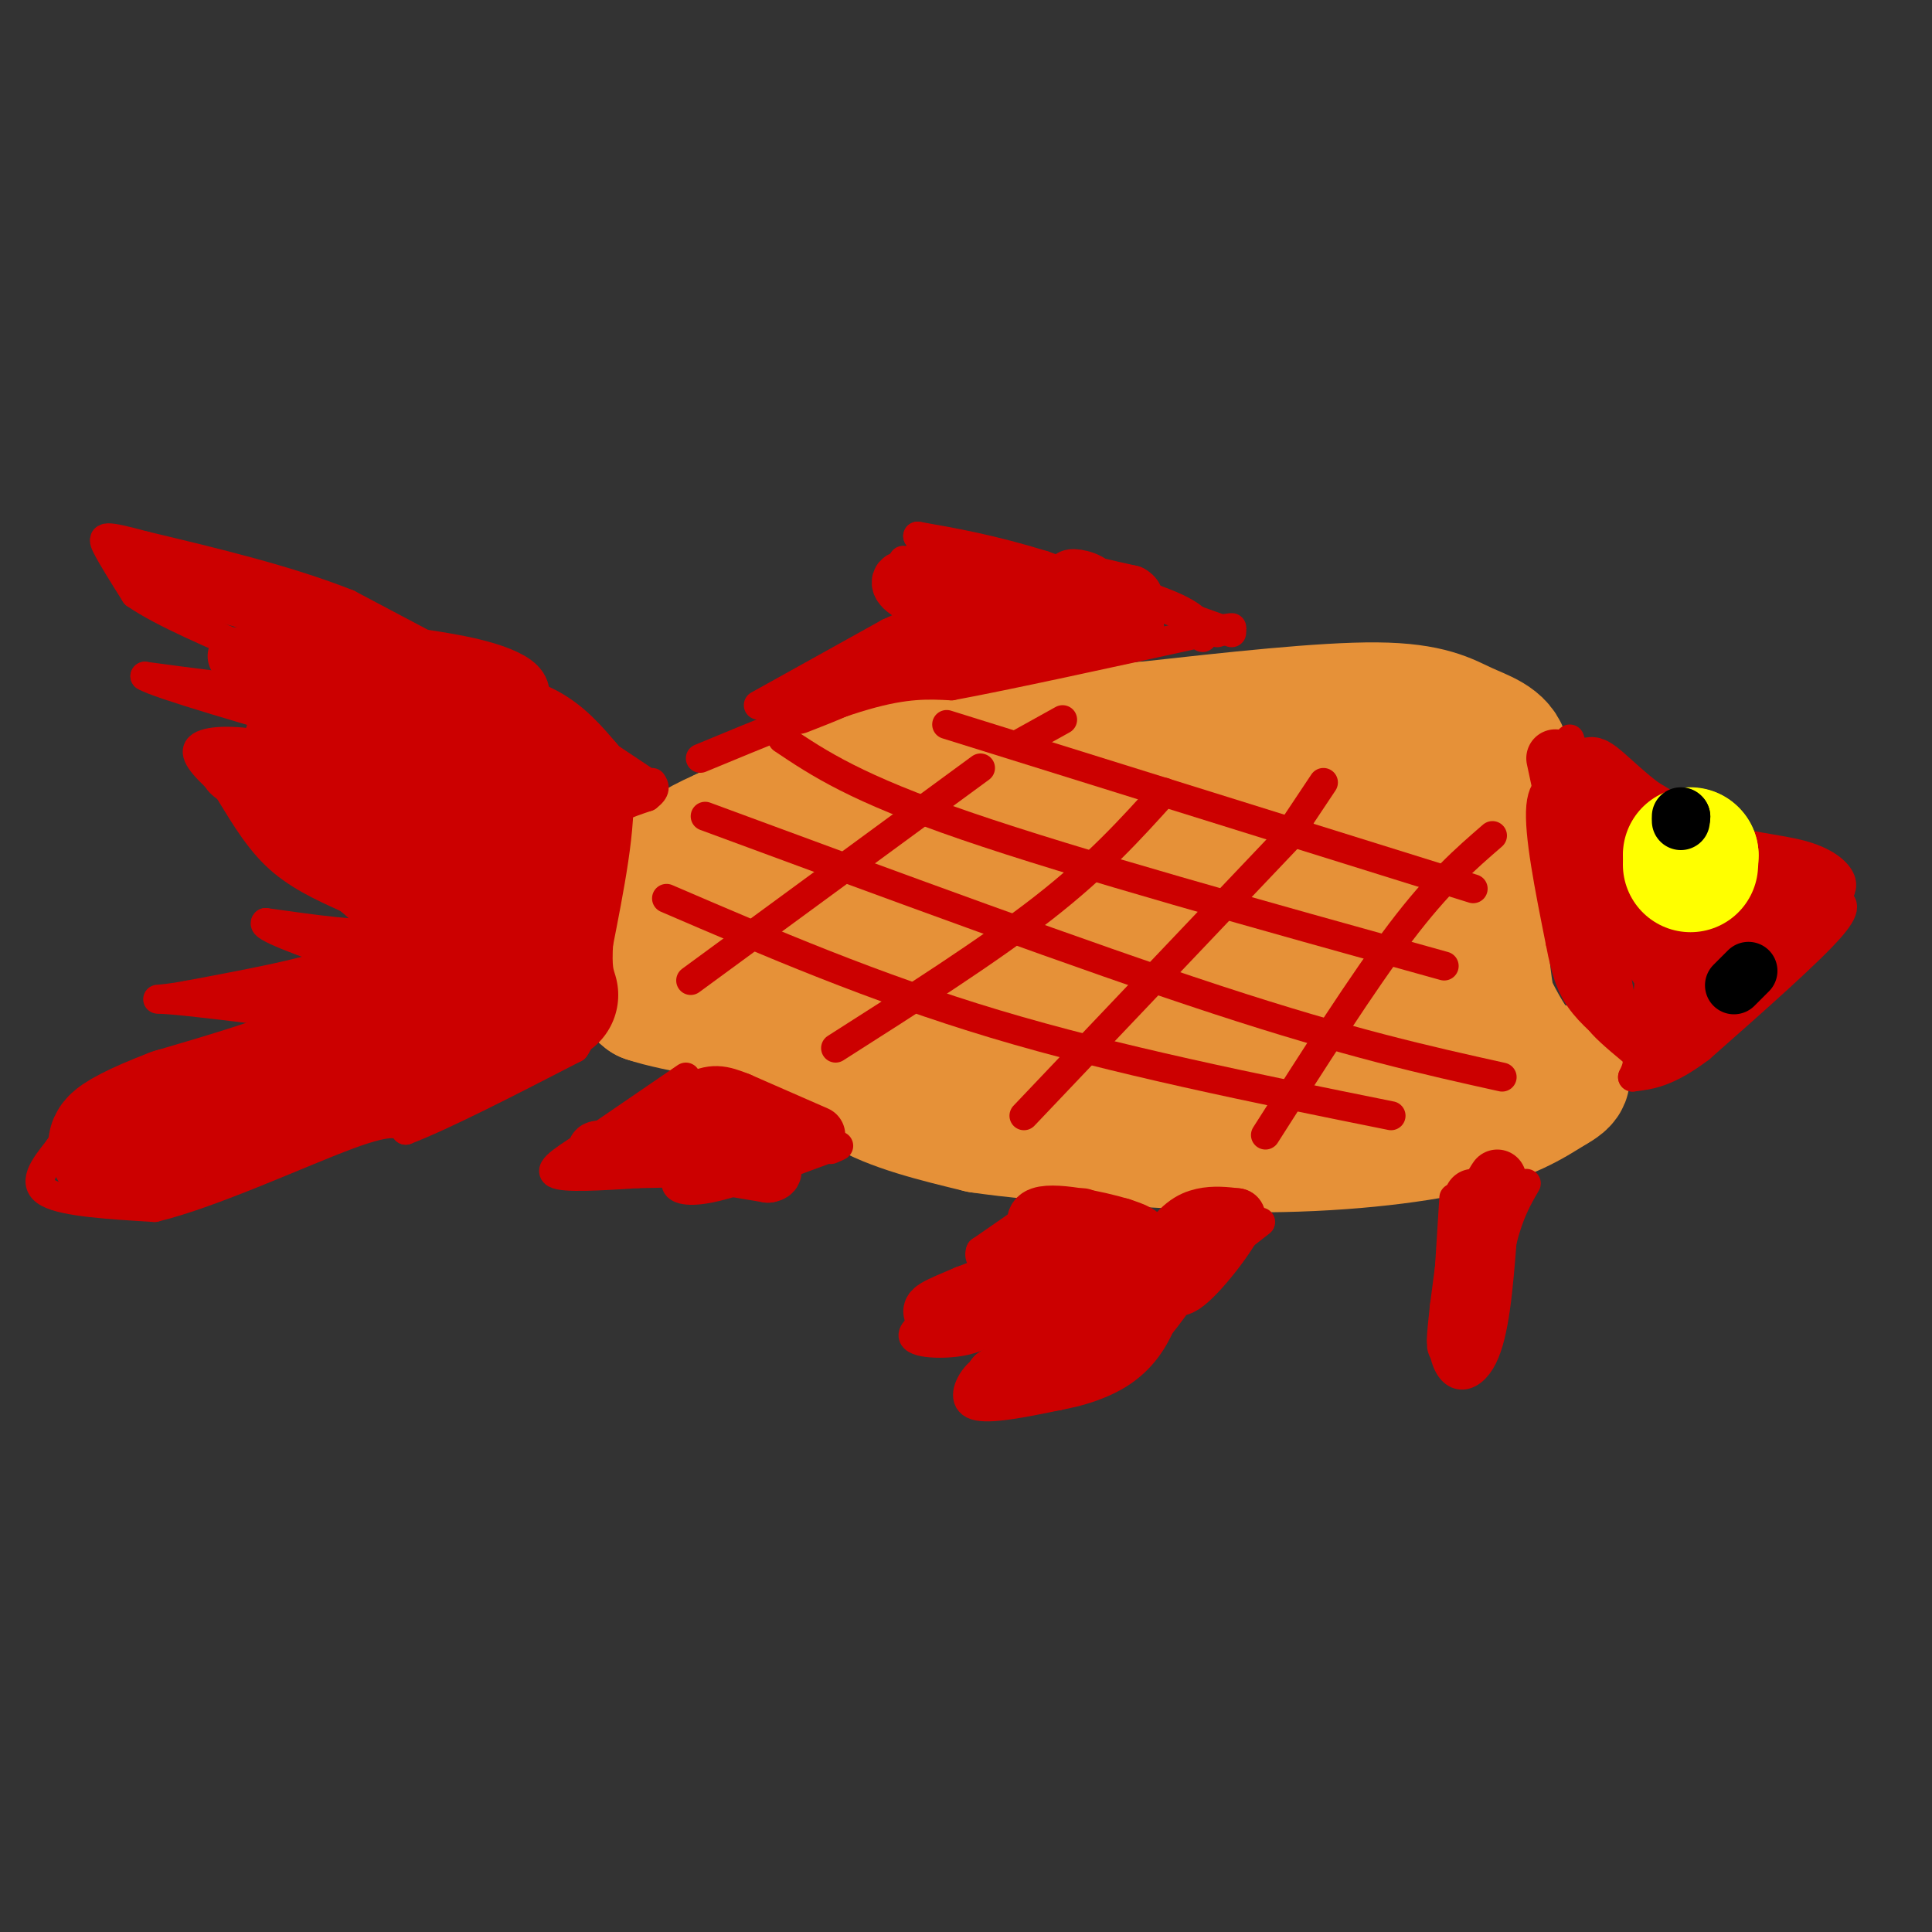 <svg viewBox='0 0 400 400' version='1.1' xmlns='http://www.w3.org/2000/svg' xmlns:xlink='http://www.w3.org/1999/xlink'><rect x="0" y="0" width="400" height="400" fill="#333333" stroke="none"/><g fill='none' stroke='#e69138' stroke-width='28' stroke-linecap='round' stroke-linejoin='round'><path d='M132,181c-1.667,6.417 -3.333,12.833 -3,17c0.333,4.167 2.667,6.083 5,8'/><path d='M134,206c6.381,2.202 19.833,3.708 28,7c8.167,3.292 11.048,8.369 17,12c5.952,3.631 14.976,5.815 24,8'/><path d='M203,233c13.333,2.000 34.667,3.000 56,4'/><path d='M259,237c17.422,0.089 32.978,-1.689 43,-4c10.022,-2.311 14.511,-5.156 19,-8'/><path d='M321,225c3.500,-1.869 2.750,-2.542 1,-3c-1.750,-0.458 -4.500,-0.702 -7,-3c-2.500,-2.298 -4.750,-6.649 -7,-11'/><path d='M308,208c-1.756,-9.311 -2.644,-27.089 -2,-37c0.644,-9.911 2.822,-11.956 5,-14'/><path d='M311,157c-0.536,-3.238 -4.375,-4.333 -8,-6c-3.625,-1.667 -7.036,-3.905 -18,-4c-10.964,-0.095 -29.482,1.952 -48,4'/><path d='M237,151c-15.867,1.244 -31.533,2.356 -46,6c-14.467,3.644 -27.733,9.822 -41,16'/><path d='M150,173c-7.512,3.321 -5.792,3.625 -9,4c-3.208,0.375 -11.345,0.821 2,5c13.345,4.179 48.173,12.089 83,20'/><path d='M226,202c20.668,5.553 30.839,9.437 41,12c10.161,2.563 20.313,3.805 25,3c4.687,-0.805 3.911,-3.659 2,-11c-1.911,-7.341 -4.955,-19.171 -8,-31'/><path d='M286,175c2.905,-5.464 14.167,-3.625 -7,-4c-21.167,-0.375 -74.762,-2.964 -97,-2c-22.238,0.964 -13.119,5.482 -4,10'/><path d='M178,179c-1.222,5.699 -2.277,14.947 4,19c6.277,4.053 19.886,2.912 33,6c13.114,3.088 25.731,10.405 34,13c8.269,2.595 12.188,0.468 16,-3c3.812,-3.468 7.518,-8.277 9,-12c1.482,-3.723 0.741,-6.362 0,-9'/><path d='M274,193c-12.193,-2.096 -42.677,-2.836 -58,-2c-15.323,0.836 -15.487,3.249 -18,5c-2.513,1.751 -7.375,2.840 -1,7c6.375,4.160 23.985,11.389 31,13c7.015,1.611 3.433,-2.397 -1,-4c-4.433,-1.603 -9.716,-0.802 -15,0'/><path d='M212,212c-3.000,0.167 -3.000,0.583 -3,1'/></g>
<g fill='none' stroke='#cc0000' stroke-width='6' stroke-linecap='round' stroke-linejoin='round'><path d='M255,131c0.000,0.000 -39.000,-14.000 -39,-14'/><path d='M216,117c-10.833,-3.333 -18.417,-4.667 -26,-6'/><path d='M190,111c3.833,1.167 26.417,7.083 49,13'/><path d='M239,124c9.833,3.500 9.917,5.750 10,8'/><path d='M145,157c12.667,-5.250 25.333,-10.500 34,-13c8.667,-2.500 13.333,-2.250 18,-2'/><path d='M197,142c11.667,-2.167 31.833,-6.583 52,-11'/><path d='M249,131c9.167,-1.833 6.083,-0.917 3,0'/><path d='M157,146c0.000,0.000 27.000,-15.000 27,-15'/><path d='M184,131c6.289,-3.000 8.511,-3.000 9,-5c0.489,-2.000 -0.756,-6.000 -2,-10'/><path d='M191,116c-1.119,-1.440 -2.917,-0.042 -4,2c-1.083,2.042 -1.452,4.726 -1,6c0.452,1.274 1.726,1.137 3,1'/><path d='M187,116c6.750,0.583 13.500,1.167 13,4c-0.500,2.833 -8.250,7.917 -16,13'/><path d='M184,133c-6.089,3.578 -13.311,6.022 -15,7c-1.689,0.978 2.156,0.489 6,0'/><path d='M175,140c1.500,-0.167 2.250,-0.583 3,-1'/><path d='M134,162c0.000,0.000 -21.000,-14.000 -21,-14'/><path d='M113,148c-4.167,-3.000 -4.083,-3.500 -4,-4'/><path d='M106,143c0.000,0.000 -34.000,-18.000 -34,-18'/><path d='M72,125c-12.667,-5.000 -27.333,-8.500 -42,-12'/><path d='M30,113c-8.578,-2.311 -9.022,-2.089 -8,0c1.022,2.089 3.511,6.044 6,10'/><path d='M28,123c5.500,3.833 16.250,8.417 27,13'/><path d='M55,136c7.356,3.311 12.244,5.089 12,6c-0.244,0.911 -5.622,0.956 -11,1'/><path d='M56,143c-6.167,-0.333 -16.083,-1.667 -26,-3'/><path d='M30,140c2.667,1.667 22.333,7.333 42,13'/><path d='M72,153c9.560,2.738 12.458,3.083 11,4c-1.458,0.917 -7.274,2.405 -13,2c-5.726,-0.405 -11.363,-2.702 -17,-5'/><path d='M53,154c-5.578,-0.911 -11.022,-0.689 -12,1c-0.978,1.689 2.511,4.844 6,8'/><path d='M47,163c2.489,3.956 5.711,9.844 10,14c4.289,4.156 9.644,6.578 15,9'/><path d='M72,186c3.500,2.667 4.750,4.833 6,7'/><path d='M78,193c-2.833,0.833 -12.917,-0.583 -23,-2'/><path d='M55,191c-1.167,0.833 7.417,3.917 16,7'/><path d='M71,198c-2.667,2.500 -17.333,5.250 -32,8'/><path d='M39,206c-7.022,1.333 -8.578,0.667 -4,1c4.578,0.333 15.289,1.667 26,3'/><path d='M61,210c0.333,2.667 -11.833,7.833 -24,13'/><path d='M37,223c-6.356,1.889 -10.244,0.111 -14,2c-3.756,1.889 -7.378,7.444 -11,13'/><path d='M12,238c-3.133,3.889 -5.467,7.111 -2,9c3.467,1.889 12.733,2.444 22,3'/><path d='M32,250c11.778,-2.822 30.222,-11.378 40,-15c9.778,-3.622 10.889,-2.311 12,-1'/><path d='M84,234c7.833,-3.000 21.417,-10.000 35,-17'/><path d='M119,217c3.933,-5.222 -3.733,-9.778 -6,-15c-2.267,-5.222 0.867,-11.111 4,-17'/><path d='M117,185c1.467,-5.489 3.133,-10.711 6,-14c2.867,-3.289 6.933,-4.644 11,-6'/><path d='M134,165c2.000,-1.500 1.500,-2.250 1,-3'/><path d='M142,223c0.000,0.000 -19.000,13.000 -19,13'/><path d='M123,236c-5.489,3.578 -9.711,6.022 -8,7c1.711,0.978 9.356,0.489 17,0'/><path d='M132,243c5.489,-0.089 10.711,-0.311 12,0c1.289,0.311 -1.356,1.156 -4,2'/><path d='M140,245c-0.133,0.889 1.533,2.111 7,1c5.467,-1.111 14.733,-4.556 24,-8'/><path d='M171,238c4.167,-1.333 2.583,-0.667 1,0'/><path d='M216,250c0.000,0.000 -13.000,9.000 -13,9'/><path d='M203,259c-1.000,2.333 3.000,3.667 7,5'/><path d='M210,264c-3.750,3.048 -16.625,8.167 -20,11c-3.375,2.833 2.750,3.381 7,3c4.250,-0.381 6.625,-1.690 9,-3'/><path d='M206,275c3.988,-0.381 9.458,0.167 12,1c2.542,0.833 2.155,1.952 0,3c-2.155,1.048 -6.077,2.024 -10,3'/><path d='M208,282c-2.702,0.762 -4.458,1.167 -6,3c-1.542,1.833 -2.869,5.095 0,6c2.869,0.905 9.935,-0.548 17,-2'/><path d='M219,289c5.667,-1.644 11.333,-4.756 16,-9c4.667,-4.244 8.333,-9.622 12,-15'/><path d='M247,265c4.333,-4.500 9.167,-8.250 14,-12'/><path d='M301,248c0.000,0.000 -2.000,32.000 -2,32'/><path d='M299,280c1.289,6.267 5.511,5.933 8,1c2.489,-4.933 3.244,-14.467 4,-24'/><path d='M311,257c1.500,-6.000 3.250,-9.000 5,-12'/><path d='M325,153c1.083,3.333 2.167,6.667 7,10c4.833,3.333 13.417,6.667 22,10'/><path d='M354,173c7.214,2.202 14.250,2.708 19,4c4.750,1.292 7.214,3.369 8,5c0.786,1.631 -0.107,2.815 -1,4'/><path d='M380,186c0.822,0.844 3.378,0.956 -1,6c-4.378,5.044 -15.689,15.022 -27,25'/><path d='M352,217c-6.833,5.167 -10.417,5.583 -14,6'/><path d='M326,162c-3.250,-0.250 -6.500,-0.500 -7,5c-0.500,5.500 1.750,16.750 4,28'/><path d='M323,195c1.289,6.844 2.511,9.956 5,13c2.489,3.044 6.244,6.022 10,9'/><path d='M338,217c1.667,2.500 0.833,4.250 0,6'/></g>
<g fill='none' stroke='#cc0000' stroke-width='12' stroke-linecap='round' stroke-linejoin='round'><path d='M29,118c0.000,0.000 39.000,11.000 39,11'/><path d='M68,129c9.393,3.286 13.375,6.000 8,7c-5.375,1.000 -20.107,0.286 -25,0c-4.893,-0.286 0.054,-0.143 5,0'/><path d='M56,136c9.321,2.321 30.125,8.125 31,12c0.875,3.875 -18.179,5.821 -24,7c-5.821,1.179 1.589,1.589 9,2'/><path d='M72,157c-2.511,-0.267 -13.289,-1.933 -15,-4c-1.711,-2.067 5.644,-4.533 13,-7'/><path d='M70,146c2.822,2.467 3.378,12.133 0,16c-3.378,3.867 -10.689,1.933 -18,0'/><path d='M52,162c-4.267,-1.022 -5.933,-3.578 -3,-2c2.933,1.578 10.467,7.289 18,13'/><path d='M67,173c5.333,4.378 9.667,8.822 11,13c1.333,4.178 -0.333,8.089 -2,12'/><path d='M76,198c-1.600,3.644 -4.600,6.756 -8,8c-3.400,1.244 -7.200,0.622 -11,0'/><path d='M63,174c0.000,0.000 0.100,0.100 0.1,0.1'/><path d='M165,146c6.000,-2.333 12.000,-4.667 17,-8c5.000,-3.333 9.000,-7.667 13,-12'/><path d='M195,126c2.506,-2.584 2.270,-3.043 0,-4c-2.270,-0.957 -6.573,-2.411 -8,-2c-1.427,0.411 0.021,2.689 5,4c4.979,1.311 13.490,1.656 22,2'/><path d='M214,126c7.167,1.000 14.083,2.500 21,4'/><path d='M235,130c-2.500,-0.667 -19.250,-4.333 -36,-8'/><path d='M199,122c0.933,0.400 21.267,5.400 29,6c7.733,0.600 2.867,-3.200 -2,-7'/><path d='M226,121c-1.733,-1.444 -5.067,-1.556 -4,-1c1.067,0.556 6.533,1.778 12,3'/><path d='M234,123c1.833,1.000 0.417,2.000 -1,3'/><path d='M226,128c0.000,0.000 -33.000,8.000 -33,8'/><path d='M193,136c-4.333,1.333 1.333,0.667 7,0'/><path d='M224,252c-1.000,2.667 -2.000,5.333 -6,8c-4.000,2.667 -11.000,5.333 -18,8'/><path d='M200,268c-5.333,2.267 -9.667,3.933 -5,4c4.667,0.067 18.333,-1.467 32,-3'/><path d='M227,269c1.833,2.167 -9.583,9.083 -21,16'/><path d='M206,285c1.578,2.844 16.022,1.956 24,-3c7.978,-4.956 9.489,-13.978 11,-23'/><path d='M241,259c3.178,-5.133 5.622,-6.467 8,-7c2.378,-0.533 4.689,-0.267 7,0'/><path d='M256,252c-1.267,3.422 -7.933,11.978 -11,14c-3.067,2.022 -2.533,-2.489 -2,-7'/><path d='M243,259c-3.369,-0.714 -10.792,1.000 -12,1c-1.208,0.000 3.798,-1.714 5,-3c1.202,-1.286 -1.399,-2.143 -4,-3'/><path d='M232,254c-4.786,-1.440 -14.750,-3.542 -17,-2c-2.250,1.542 3.214,6.726 7,9c3.786,2.274 5.893,1.637 8,1'/><path d='M230,262c3.333,0.667 7.667,1.833 12,3'/><path d='M305,248c0.000,0.000 -3.000,23.000 -3,23'/><path d='M302,271c-0.689,6.022 -0.911,9.578 0,6c0.911,-3.578 2.956,-14.289 5,-25'/><path d='M307,252c1.333,-5.500 2.167,-6.750 3,-8'/><path d='M169,235c0.000,0.000 -16.000,-7.000 -16,-7'/><path d='M153,228c-3.822,-1.533 -5.378,-1.867 -9,0c-3.622,1.867 -9.311,5.933 -15,10'/><path d='M129,238c-4.467,1.333 -8.133,-0.333 -3,0c5.133,0.333 19.067,2.667 33,5'/><path d='M159,243c3.667,-0.500 -3.667,-4.250 -11,-8'/><path d='M322,157c0.000,0.000 9.000,42.000 9,42'/><path d='M331,199c1.711,8.667 1.489,9.333 3,11c1.511,1.667 4.756,4.333 8,7'/><path d='M342,217c6.167,-2.667 17.583,-12.833 29,-23'/><path d='M371,194c5.750,-4.726 5.625,-5.042 6,-6c0.375,-0.958 1.250,-2.560 -1,-4c-2.250,-1.440 -7.625,-2.720 -13,-4'/><path d='M363,180c-6.000,-2.833 -14.500,-7.917 -23,-13'/><path d='M340,167c-6.244,-4.689 -10.356,-9.911 -11,-8c-0.644,1.911 2.178,10.956 5,20'/><path d='M334,179c2.911,8.933 7.689,21.267 12,24c4.311,2.733 8.156,-4.133 12,-11'/><path d='M358,192c4.476,-1.679 9.667,-0.375 5,-3c-4.667,-2.625 -19.190,-9.179 -25,-11c-5.810,-1.821 -2.905,1.089 0,4'/><path d='M338,182c1.396,3.346 4.885,9.712 6,15c1.115,5.288 -0.146,9.497 0,12c0.146,2.503 1.699,3.300 4,-1c2.301,-4.300 5.350,-13.696 4,-18c-1.350,-4.304 -7.100,-3.515 -10,-2c-2.900,1.515 -2.950,3.758 -3,6'/><path d='M339,194c-0.500,1.000 -0.250,0.500 0,0'/><path d='M78,135c6.911,0.911 13.822,1.822 19,3c5.178,1.178 8.622,2.622 10,4c1.378,1.378 0.689,2.689 0,4'/></g>
<g fill='none' stroke='#cc0000' stroke-width='28' stroke-linecap='round' stroke-linejoin='round'><path d='M81,155c3.667,17.833 7.333,35.667 7,45c-0.333,9.333 -4.667,10.167 -9,11'/><path d='M79,211c-2.956,3.489 -5.844,6.711 -13,10c-7.156,3.289 -18.578,6.644 -30,10'/><path d='M36,231c-7.600,2.889 -11.600,5.111 -12,6c-0.400,0.889 2.800,0.444 6,0'/><path d='M85,219c0.000,0.000 20.000,-11.000 20,-11'/><path d='M105,208c3.333,-7.167 1.667,-19.583 0,-32'/><path d='M105,176c-0.381,-7.869 -1.333,-11.542 -4,-15c-2.667,-3.458 -7.048,-6.702 -8,-8c-0.952,-1.298 1.524,-0.649 4,0'/><path d='M97,153c2.667,0.089 7.333,0.311 11,2c3.667,1.689 6.333,4.844 9,8'/><path d='M117,163c0.833,6.500 -1.583,18.750 -4,31'/><path d='M113,194c-0.500,7.167 0.250,9.583 1,12'/></g>
<g fill='none' stroke='#ffff00' stroke-width='28' stroke-linecap='round' stroke-linejoin='round'><path d='M350,177c0.000,0.000 0.100,0.100 0.1,0.1'/><path d='M350.1,177.1c0.000,0.333 -0.050,1.117 -0.1,1.9'/></g>
<g fill='none' stroke='#000000' stroke-width='12' stroke-linecap='round' stroke-linejoin='round'><path d='M348,169c0.000,0.000 0.100,0.100 0.1,0.1'/><path d='M348.1,169.1c0.000,0.167 -0.050,0.533 -0.1,0.9'/><path d='M359,204c0.000,0.000 3.000,-3.000 3,-3'/></g>
<g fill='none' stroke='#cc0000' stroke-width='6' stroke-linecap='round' stroke-linejoin='round'><path d='M203,159c0.000,0.000 -60.000,44.000 -60,44'/><path d='M241,164c-6.833,7.583 -13.667,15.167 -25,24c-11.333,8.833 -27.167,18.917 -43,29'/><path d='M269,171c0.000,0.000 -57.000,60.000 -57,60'/><path d='M309,173c-5.583,4.833 -11.167,9.667 -19,20c-7.833,10.333 -17.917,26.167 -28,42'/><path d='M138,186c21.500,9.250 43.000,18.500 68,26c25.000,7.500 53.500,13.250 82,19'/><path d='M146,169c39.250,14.500 78.500,29.000 106,38c27.500,9.000 43.250,12.500 59,16'/><path d='M162,153c7.583,5.083 15.167,10.167 38,18c22.833,7.833 60.917,18.417 99,29'/><path d='M196,150c0.000,0.000 109.000,34.000 109,34'/><path d='M211,154c0.000,0.000 9.000,-5.000 9,-5'/><path d='M268,171c0.000,0.000 6.000,-9.000 6,-9'/></g>
</svg>